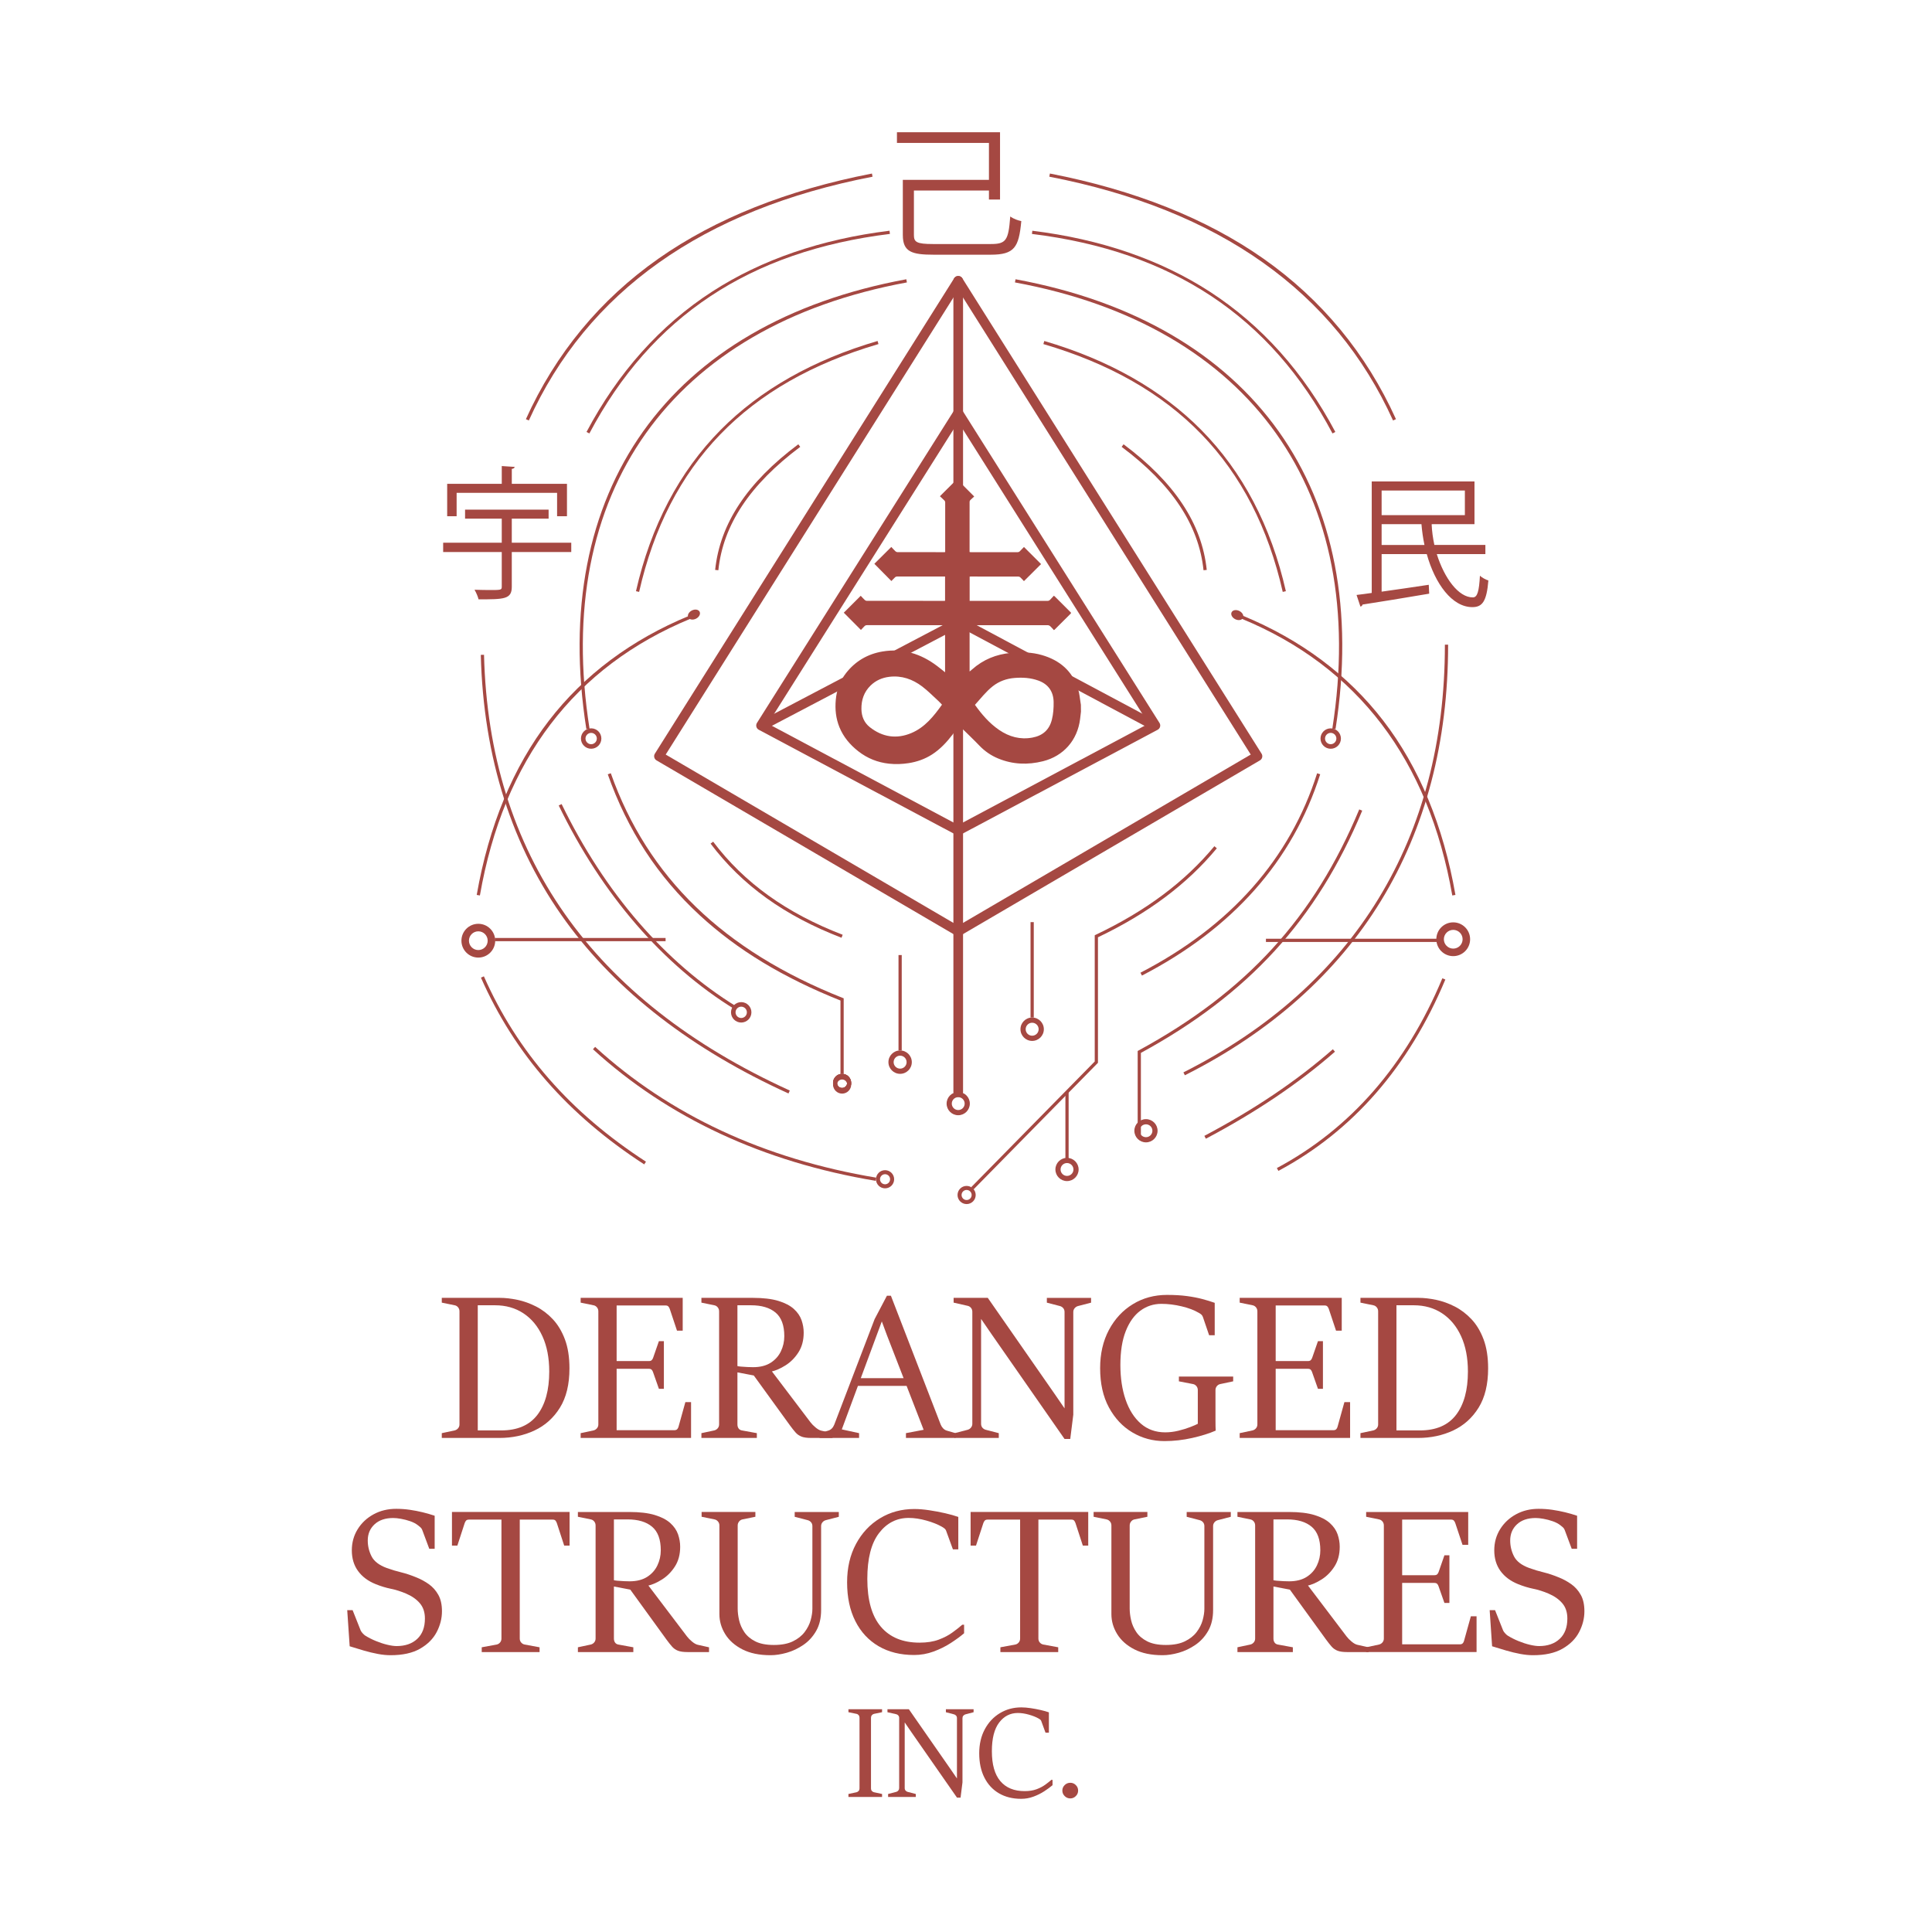 <?xml version="1.0" encoding="utf-8"?>
<!-- Generator: Adobe Illustrator 24.0.2, SVG Export Plug-In . SVG Version: 6.00 Build 0)  -->
<svg version="1.1" id="Capa_1" xmlns="http://www.w3.org/2000/svg" xmlns:xlink="http://www.w3.org/1999/xlink" x="0px" y="0px"
	 viewBox="0 0 1200 1200" style="enable-background:new 0 0 1200 1200;" xml:space="preserve">
<style type="text/css">
	.st0{fill:#A54842;}
</style>
<g>
	<g>
		<g>
			<path class="st0" d="M274.4,893.13v-2.97l8.02-1.71c0.84-0.21,1.55-0.65,2.12-1.33c0.57-0.67,0.85-1.47,0.85-2.4v-70.21
				c0-0.97-0.29-1.8-0.85-2.49s-1.27-1.13-2.12-1.29l-8.02-1.64v-2.97h36.05c3.37,0,7.01,0.41,10.92,1.23
				c3.92,0.82,7.78,2.2,11.59,4.14c3.81,1.94,7.28,4.58,10.42,7.92c3.13,3.35,5.64,7.53,7.51,12.53c1.87,5.01,2.81,11.01,2.81,18
				c0,9.89-1.97,18.02-5.9,24.37c-3.94,6.36-9.2,11.08-15.79,14.18c-6.59,3.09-13.86,4.64-21.82,4.64H274.4z M296.75,810.73v77.73
				h14.52c10.06,0,17.55-3.21,22.48-9.63c4.92-6.42,7.39-15.4,7.39-26.93c0-8.46-1.41-15.78-4.23-21.94
				c-2.82-6.17-6.76-10.91-11.81-14.24s-10.92-4.99-17.62-4.99H296.75z"/>
			<path class="st0" d="M360.65,893.13v-2.97l8.02-1.71c0.84-0.21,1.55-0.65,2.12-1.33c0.57-0.67,0.85-1.47,0.85-2.4v-70.21
				c0-0.97-0.28-1.8-0.85-2.49s-1.27-1.13-2.12-1.29l-8.02-1.64v-2.97h63.39v20.39h-3.54l-4.48-13.45c-0.21-0.63-0.5-1.16-0.88-1.58
				s-0.95-0.63-1.71-0.63H383v34.54h19.95c0.84,0,1.45-0.19,1.83-0.57s0.67-0.86,0.88-1.45l3.6-10.36h3.09v29.61h-3.09l-3.6-10.23
				c-0.21-0.67-0.5-1.21-0.88-1.61c-0.38-0.4-0.99-0.6-1.83-0.6H383v38.14h35.87c0.76,0,1.34-0.2,1.74-0.6
				c0.4-0.4,0.68-0.94,0.85-1.61l4.23-15.22h3.54v22.23H360.65z"/>
			<path class="st0" d="M435.66,893.13v-2.97l8.02-1.71c0.84-0.21,1.55-0.65,2.12-1.33c0.57-0.67,0.85-1.47,0.85-2.4v-70.21
				c0-0.97-0.29-1.8-0.85-2.49s-1.27-1.13-2.12-1.29l-8.02-1.64v-2.97h31.95c6.44,0,11.72,0.63,15.85,1.89
				c4.13,1.26,7.33,2.94,9.63,5.02c2.29,2.08,3.88,4.4,4.77,6.95c0.88,2.55,1.33,5.13,1.33,7.74c0,4.76-1.08,8.83-3.25,12.22
				c-2.17,3.39-4.83,6.08-7.99,8.08c-3.16,2-6.19,3.32-9.09,3.95l-9.53,2.59l-12.25-2.34l0.5-3.85c0.38,0.17,1.22,0.32,2.53,0.44
				c1.3,0.13,2.69,0.22,4.17,0.28c1.47,0.06,2.63,0.09,3.47,0.09c4.38,0,8-0.9,10.86-2.71c2.86-1.81,5-4.19,6.41-7.13
				c1.41-2.95,2.12-6.08,2.12-9.41c0-6.73-1.8-11.62-5.4-14.65c-3.6-3.03-8.68-4.55-15.25-4.55h-8.46v74c0,0.97,0.23,1.79,0.69,2.46
				c0.46,0.67,1.14,1.1,2.02,1.26l9.35,1.71v2.97H435.66z M517.11,893.13h-13.32c-2.53,0-4.5-0.27-5.94-0.82
				c-1.43-0.55-2.66-1.4-3.69-2.56c-1.03-1.16-2.22-2.66-3.57-4.51l-22.92-31.63l11.24-2.53l24.5,32.33
				c0.8,1.05,1.84,2.12,3.13,3.19s2.45,1.74,3.5,1.99l7.07,1.58V893.13z"/>
			<path class="st0" d="M509.03,893.13v-2.97l5.43-1.58c1.68-0.51,2.92-1.75,3.72-3.73l25.07-65.54l7.64-14.52h2.46l30.94,80.06
				c0.34,0.84,0.83,1.61,1.48,2.3s1.4,1.17,2.24,1.42l5.43,1.58v2.97H562.7v-2.97l10.99-2.08l-22.79-58.72l-3.16-8.52h-0.06
				l-24.82,66.99l10.73,2.34v2.97H509.03z M531.7,860.8l1.96-4.8h28.54l1.96,4.8H531.7z"/>
			<path class="st0" d="M592.94,893.13v-2.97l8.02-2.08c0.84-0.21,1.55-0.66,2.12-1.36s0.85-1.48,0.85-2.37v-69.58
				c0-0.97-0.28-1.79-0.85-2.46c-0.57-0.67-1.27-1.09-2.12-1.26l-8.65-1.96v-2.97h21.22l41.74,59.99l5.94,8.65v-59.86
				c0-0.97-0.28-1.78-0.85-2.43c-0.57-0.65-1.27-1.08-2.12-1.29l-8.02-2.08v-2.97h27.47v2.97l-8.02,2.08
				c-0.84,0.21-1.56,0.65-2.15,1.33c-0.59,0.67-0.88,1.47-0.88,2.4v63.77l-1.89,15.09h-3.54l-45.21-64.91l-6.63-9.66v65.16
				c0,0.97,0.29,1.78,0.85,2.43c0.57,0.65,1.27,1.08,2.12,1.29l8.02,2.08v2.97H592.94z"/>
			<path class="st0" d="M743.98,884.35v-20.96c0-0.92-0.28-1.74-0.85-2.43c-0.57-0.69-1.27-1.13-2.12-1.29l-8.78-1.7v-2.97h33.72
				v2.97l-8.02,1.7c-0.84,0.17-1.55,0.6-2.12,1.29s-0.85,1.51-0.85,2.43v9.72c0,3.37,0,6.39,0,9.06c0,2.67,0.04,4.81,0.13,6.41
				c-4.04,1.77-8.92,3.29-14.65,4.58c-5.73,1.28-11.45,1.93-17.17,1.93c-7.24,0-13.89-1.8-19.95-5.4
				c-6.06-3.6-10.91-8.77-14.55-15.5c-3.64-6.73-5.46-14.86-5.46-24.37c0-9.01,1.82-16.93,5.46-23.77
				c3.64-6.84,8.6-12.18,14.87-16.01s13.34-5.75,21.22-5.75c4.67,0,8.81,0.24,12.41,0.73c3.6,0.48,6.81,1.11,9.63,1.86
				c2.82,0.76,5.34,1.54,7.58,2.34v20.14h-3.47l-3.85-11.3c-0.25-0.71-0.61-1.26-1.07-1.64c-0.46-0.38-1.01-0.74-1.64-1.07
				c-2.69-1.6-6.19-2.92-10.48-3.95s-8.5-1.55-12.63-1.55c-4.84,0-9.18,1.41-13.01,4.23c-3.83,2.82-6.86,7.04-9.09,12.66
				c-2.23,5.62-3.35,12.66-3.35,21.12c0,8.04,1.08,15.22,3.25,21.53c2.17,6.31,5.33,11.27,9.47,14.87c4.15,3.6,9.19,5.4,15.12,5.4
				c2.74,0,5.47-0.34,8.21-1.01c2.74-0.67,5.19-1.43,7.36-2.27S743.01,884.86,743.98,884.35z"/>
			<path class="st0" d="M769.99,893.13v-2.97l8.02-1.71c0.84-0.21,1.55-0.65,2.12-1.33c0.57-0.67,0.85-1.47,0.85-2.4v-70.21
				c0-0.97-0.28-1.8-0.85-2.49c-0.57-0.69-1.27-1.13-2.12-1.29l-8.02-1.64v-2.97h63.39v20.39h-3.54l-4.48-13.45
				c-0.21-0.63-0.51-1.16-0.88-1.58c-0.38-0.42-0.95-0.63-1.7-0.63h-30.43v34.54h19.95c0.84,0,1.45-0.19,1.83-0.57
				s0.67-0.86,0.88-1.45l3.6-10.36h3.09v29.61h-3.09l-3.6-10.23c-0.21-0.67-0.5-1.21-0.88-1.61c-0.38-0.4-0.99-0.6-1.83-0.6h-19.95
				v38.14h35.86c0.76,0,1.34-0.2,1.74-0.6c0.4-0.4,0.68-0.94,0.85-1.61l4.23-15.22h3.54v22.23H769.99z"/>
			<path class="st0" d="M845,893.13v-2.97l8.02-1.71c0.84-0.21,1.55-0.65,2.12-1.33c0.57-0.67,0.85-1.47,0.85-2.4v-70.21
				c0-0.97-0.28-1.8-0.85-2.49c-0.57-0.69-1.27-1.13-2.12-1.29l-8.02-1.64v-2.97h36.05c3.37,0,7.01,0.41,10.92,1.23
				c3.92,0.82,7.78,2.2,11.59,4.14c3.81,1.94,7.28,4.58,10.42,7.92s5.64,7.53,7.51,12.53c1.87,5.01,2.81,11.01,2.81,18
				c0,9.89-1.97,18.02-5.9,24.37c-3.94,6.36-9.2,11.08-15.79,14.18c-6.59,3.09-13.86,4.64-21.82,4.64H845z M867.36,810.73v77.73
				h14.52c10.06,0,17.55-3.21,22.48-9.63c4.92-6.42,7.39-15.4,7.39-26.93c0-8.46-1.41-15.78-4.23-21.94
				c-2.82-6.17-6.76-10.91-11.81-14.24s-10.92-4.99-17.62-4.99H867.36z"/>
			<path class="st0" d="M217.19,1022.53l-1.52-22.42h3.35l4.99,12.57c0.21,0.5,0.62,1.09,1.23,1.77c0.61,0.67,1.15,1.16,1.61,1.45
				c2.02,1.26,4.24,2.39,6.66,3.38c2.42,0.99,4.77,1.76,7.04,2.3s4.21,0.82,5.81,0.82c5.35,0,9.61-1.48,12.79-4.45
				c3.18-2.97,4.77-7.19,4.77-12.66c0-3.87-1.05-7.04-3.16-9.5c-2.11-2.46-4.95-4.45-8.52-5.97c-3.16-1.35-6.31-2.35-9.47-3
				s-6.29-1.61-9.41-2.87c-4.72-1.89-8.37-4.61-10.96-8.15c-2.59-3.54-3.88-7.83-3.88-12.88c0-4.8,1.2-9.15,3.6-13.04
				c2.4-3.89,5.68-6.99,9.85-9.28c4.17-2.29,8.86-3.44,14.08-3.44c2.9,0,5.74,0.2,8.49,0.6c2.76,0.4,5.43,0.92,8.02,1.55
				c2.59,0.63,5.06,1.35,7.42,2.15v20.52h-3.35l-4.36-11.68c-0.21-0.63-0.6-1.2-1.17-1.71c-0.57-0.5-1.08-0.92-1.55-1.26
				c-1.31-1.01-2.9-1.84-4.8-2.49c-1.89-0.65-3.79-1.15-5.68-1.48c-1.89-0.34-3.49-0.5-4.8-0.5c-4.92,0-8.8,1.3-11.62,3.91
				c-2.82,2.61-4.23,5.96-4.23,10.04c0,3.49,0.79,6.79,2.37,9.88s4.72,5.5,9.44,7.23c3.07,1.1,6.08,2,9.03,2.71
				c2.95,0.72,6.15,1.79,9.6,3.22c2.61,1.05,5.1,2.42,7.48,4.1c2.38,1.68,4.34,3.87,5.87,6.57c1.54,2.69,2.3,6.13,2.3,10.29
				c0,4.42-1.1,8.72-3.28,12.91c-2.19,4.19-5.63,7.63-10.32,10.32c-4.69,2.69-10.81,4.04-18.34,4.04c-2.44,0-5.07-0.26-7.89-0.79
				s-5.7-1.22-8.65-2.08C223.08,1024.35,220.13,1023.45,217.19,1022.53z"/>
			<path class="st0" d="M299.21,1026.13v-2.97l9.28-1.71c0.84-0.17,1.55-0.6,2.12-1.29s0.85-1.5,0.85-2.43v-73.88h-20.14
				c-0.84,0-1.45,0.21-1.83,0.63s-0.67,0.95-0.88,1.58l-4.54,13.95h-3.35v-20.9h73.06v20.9h-3.35l-4.55-13.95
				c-0.21-0.63-0.5-1.16-0.85-1.58s-0.94-0.63-1.74-0.63h-20.46v73.88c0,0.97,0.29,1.79,0.88,2.46c0.59,0.67,1.3,1.1,2.15,1.26
				l9.28,1.71v2.97H299.21z"/>
			<path class="st0" d="M358.94,1026.13v-2.97l8.02-1.71c0.84-0.21,1.55-0.65,2.12-1.33c0.57-0.67,0.85-1.47,0.85-2.4v-70.21
				c0-0.97-0.29-1.8-0.85-2.49s-1.27-1.13-2.12-1.29l-8.02-1.64v-2.97h31.95c6.44,0,11.72,0.63,15.85,1.89
				c4.13,1.26,7.33,2.94,9.63,5.02c2.29,2.08,3.88,4.4,4.77,6.95c0.88,2.55,1.33,5.13,1.33,7.74c0,4.76-1.08,8.83-3.25,12.22
				c-2.17,3.39-4.83,6.08-7.99,8.08c-3.16,2-6.19,3.32-9.09,3.95l-9.53,2.59l-12.25-2.34l0.5-3.85c0.38,0.17,1.22,0.32,2.53,0.44
				c1.3,0.13,2.69,0.22,4.17,0.28c1.47,0.06,2.63,0.09,3.47,0.09c4.38,0,8-0.9,10.86-2.71c2.86-1.81,5-4.19,6.41-7.13
				c1.41-2.95,2.12-6.08,2.12-9.41c0-6.73-1.8-11.62-5.4-14.65c-3.6-3.03-8.68-4.55-15.25-4.55h-8.46v74c0,0.97,0.23,1.79,0.69,2.46
				c0.46,0.67,1.14,1.1,2.02,1.26l9.35,1.71v2.97H358.94z M440.39,1026.13h-13.32c-2.53,0-4.5-0.27-5.94-0.82
				c-1.43-0.55-2.66-1.4-3.69-2.56c-1.03-1.16-2.22-2.66-3.57-4.51l-22.92-31.63l11.24-2.53l24.5,32.33
				c0.8,1.05,1.84,2.12,3.13,3.19s2.45,1.74,3.5,1.99l7.07,1.58V1026.13z"/>
			<path class="st0" d="M478.59,1028.08c-6.95,0-12.78-1.21-17.49-3.63c-4.71-2.42-8.27-5.58-10.67-9.47s-3.6-8.03-3.6-12.41v-55.06
				c0-0.97-0.29-1.8-0.88-2.49s-1.3-1.13-2.15-1.29l-8.02-1.64v-2.97h33.4v2.97l-8.02,1.64c-0.84,0.17-1.55,0.61-2.12,1.33
				c-0.57,0.72-0.85,1.54-0.85,2.46v51.59c0,2.23,0.29,4.64,0.88,7.23c0.59,2.59,1.67,5.05,3.25,7.39c1.58,2.34,3.84,4.25,6.79,5.75
				c2.95,1.49,6.8,2.24,11.55,2.24c4.8,0,8.75-0.76,11.84-2.27c3.09-1.51,5.53-3.44,7.29-5.78c1.77-2.34,3.01-4.79,3.73-7.36
				c0.71-2.57,1.07-4.93,1.07-7.07v-51.33c0-0.97-0.28-1.78-0.85-2.43c-0.57-0.65-1.27-1.08-2.12-1.29l-8.02-2.08v-2.97h27.4v2.97
				l-8.02,2.08c-0.84,0.21-1.55,0.65-2.12,1.33c-0.57,0.67-0.85,1.47-0.85,2.4v52.09c0,5.09-1.03,9.43-3.09,13.01
				c-2.06,3.58-4.71,6.47-7.96,8.68c-3.24,2.21-6.67,3.83-10.29,4.86C485.08,1027.57,481.71,1028.08,478.59,1028.08z"/>
			<path class="st0" d="M597.68,1009.14h1.14v5.3c-2.27,1.94-5.03,3.96-8.27,6.06c-3.24,2.11-6.81,3.87-10.7,5.3
				c-3.89,1.43-7.92,2.15-12.09,2.15c-8.46,0-15.81-1.82-22.04-5.46c-6.23-3.64-11.05-8.84-14.46-15.6
				c-3.41-6.76-5.11-14.79-5.11-24.09c0-9.01,1.83-16.93,5.49-23.77c3.66-6.84,8.65-12.18,14.96-16.01s13.41-5.75,21.28-5.75
				c2.78,0,5.86,0.25,9.25,0.76c3.39,0.5,6.69,1.13,9.91,1.86c3.22,0.74,5.95,1.51,8.18,2.3v20.14h-3.35l-4.29-11.75
				c-0.17-0.42-0.45-0.8-0.85-1.14c-0.4-0.34-0.96-0.72-1.67-1.14c-2.57-1.47-5.79-2.76-9.66-3.85c-3.87-1.09-7.54-1.64-10.99-1.64
				c-7.49,0-13.65,3.16-18.47,9.47c-4.82,6.31-7.23,15.79-7.23,28.41c0,13.18,2.8,23.07,8.4,29.68c5.6,6.61,13.62,9.91,24.06,9.91
				c4.59,0,8.54-0.62,11.87-1.86c3.32-1.24,6.17-2.72,8.52-4.45C593.91,1012.28,595.95,1010.66,597.68,1009.14z"/>
			<path class="st0" d="M621.36,1026.13v-2.97l9.28-1.71c0.84-0.17,1.55-0.6,2.12-1.29s0.85-1.5,0.85-2.43v-73.88h-20.14
				c-0.84,0-1.45,0.21-1.83,0.63s-0.67,0.95-0.88,1.58l-4.55,13.95h-3.35v-20.9h73.06v20.9h-3.35l-4.55-13.95
				c-0.21-0.63-0.5-1.16-0.85-1.58c-0.36-0.42-0.94-0.63-1.74-0.63h-20.46v73.88c0,0.97,0.29,1.79,0.88,2.46
				c0.59,0.67,1.3,1.1,2.15,1.26l9.28,1.71v2.97H621.36z"/>
			<path class="st0" d="M722.07,1028.08c-6.95,0-12.78-1.21-17.49-3.63c-4.72-2.42-8.27-5.58-10.67-9.47s-3.6-8.03-3.6-12.41v-55.06
				c0-0.97-0.29-1.8-0.88-2.49c-0.59-0.69-1.31-1.13-2.15-1.29l-8.02-1.64v-2.97h33.4v2.97l-8.02,1.64
				c-0.84,0.17-1.55,0.61-2.12,1.33s-0.85,1.54-0.85,2.46v51.59c0,2.23,0.29,4.64,0.88,7.23c0.59,2.59,1.67,5.05,3.25,7.39
				c1.58,2.34,3.84,4.25,6.79,5.75c2.95,1.49,6.8,2.24,11.55,2.24c4.8,0,8.75-0.76,11.84-2.27c3.09-1.51,5.52-3.44,7.29-5.78
				c1.77-2.34,3.01-4.79,3.72-7.36s1.07-4.93,1.07-7.07v-51.33c0-0.97-0.28-1.78-0.85-2.43c-0.57-0.65-1.27-1.08-2.12-1.29
				l-8.02-2.08v-2.97h27.4v2.97l-8.02,2.08c-0.84,0.21-1.55,0.65-2.12,1.33c-0.57,0.67-0.85,1.47-0.85,2.4v52.09
				c0,5.09-1.03,9.43-3.09,13.01c-2.06,3.58-4.71,6.47-7.96,8.68c-3.24,2.21-6.67,3.83-10.29,4.86
				C728.55,1027.57,725.18,1028.08,722.07,1028.08z"/>
			<path class="st0" d="M768.6,1026.13v-2.97l8.02-1.71c0.84-0.21,1.55-0.65,2.12-1.33c0.57-0.67,0.85-1.47,0.85-2.4v-70.21
				c0-0.97-0.28-1.8-0.85-2.49c-0.57-0.69-1.27-1.13-2.12-1.29l-8.02-1.64v-2.97h31.95c6.44,0,11.72,0.63,15.85,1.89
				c4.13,1.26,7.33,2.94,9.63,5.02c2.29,2.08,3.88,4.4,4.77,6.95c0.88,2.55,1.33,5.13,1.33,7.74c0,4.76-1.08,8.83-3.25,12.22
				c-2.17,3.39-4.83,6.08-7.99,8.08c-3.16,2-6.19,3.32-9.09,3.95l-9.54,2.59l-12.25-2.34l0.5-3.85c0.38,0.17,1.22,0.32,2.53,0.44
				c1.3,0.13,2.69,0.22,4.17,0.28c1.47,0.06,2.63,0.09,3.47,0.09c4.38,0,8-0.9,10.86-2.71c2.86-1.81,5-4.19,6.41-7.13
				c1.41-2.95,2.12-6.08,2.12-9.41c0-6.73-1.8-11.62-5.4-14.65c-3.6-3.03-8.68-4.55-15.25-4.55h-8.46v74c0,0.97,0.23,1.79,0.69,2.46
				c0.46,0.67,1.14,1.1,2.02,1.26l9.34,1.71v2.97H768.6z M850.06,1026.13h-13.32c-2.53,0-4.5-0.27-5.93-0.82
				c-1.43-0.55-2.66-1.4-3.69-2.56c-1.03-1.16-2.22-2.66-3.57-4.51l-22.92-31.63l11.24-2.53l24.5,32.33
				c0.8,1.05,1.84,2.12,3.13,3.19c1.28,1.07,2.45,1.74,3.5,1.99l7.07,1.58V1026.13z"/>
			<path class="st0" d="M848.54,1026.13v-2.97l8.02-1.71c0.84-0.21,1.55-0.65,2.12-1.33c0.57-0.67,0.85-1.47,0.85-2.4v-70.21
				c0-0.97-0.28-1.8-0.85-2.49c-0.57-0.69-1.27-1.13-2.12-1.29l-8.02-1.64v-2.97h63.39v20.39h-3.54l-4.48-13.45
				c-0.21-0.63-0.51-1.16-0.88-1.58c-0.38-0.42-0.95-0.63-1.7-0.63h-30.43v34.54h19.95c0.84,0,1.45-0.19,1.83-0.57
				s0.67-0.86,0.88-1.45l3.6-10.36h3.09v29.61h-3.09l-3.6-10.23c-0.21-0.67-0.5-1.21-0.88-1.61c-0.38-0.4-0.99-0.6-1.83-0.6h-19.95
				v38.14h35.86c0.76,0,1.34-0.2,1.74-0.6c0.4-0.4,0.68-0.94,0.85-1.61l4.23-15.22h3.54v22.23H848.54z"/>
			<path class="st0" d="M926.77,1022.53l-1.51-22.42h3.35l4.99,12.57c0.21,0.5,0.62,1.09,1.23,1.77c0.61,0.67,1.15,1.16,1.61,1.45
				c2.02,1.26,4.24,2.39,6.66,3.38s4.77,1.76,7.04,2.3c2.27,0.55,4.21,0.82,5.81,0.82c5.35,0,9.61-1.48,12.79-4.45
				s4.77-7.19,4.77-12.66c0-3.87-1.05-7.04-3.16-9.5c-2.11-2.46-4.95-4.45-8.52-5.97c-3.16-1.35-6.31-2.35-9.47-3
				s-6.29-1.61-9.41-2.87c-4.71-1.89-8.37-4.61-10.96-8.15s-3.88-7.83-3.88-12.88c0-4.8,1.2-9.15,3.6-13.04s5.68-6.99,9.85-9.28
				c4.17-2.29,8.86-3.44,14.08-3.44c2.9,0,5.74,0.2,8.49,0.6s5.43,0.92,8.02,1.55c2.59,0.63,5.06,1.35,7.42,2.15v20.52h-3.35
				l-4.36-11.68c-0.21-0.63-0.6-1.2-1.17-1.71c-0.57-0.5-1.08-0.92-1.55-1.26c-1.31-1.01-2.91-1.84-4.8-2.49
				c-1.89-0.65-3.79-1.15-5.68-1.48c-1.89-0.34-3.5-0.5-4.8-0.5c-4.93,0-8.8,1.3-11.62,3.91c-2.82,2.61-4.23,5.96-4.23,10.04
				c0,3.49,0.79,6.79,2.37,9.88c1.58,3.09,4.72,5.5,9.44,7.23c3.07,1.1,6.08,2,9.03,2.71c2.95,0.72,6.15,1.79,9.6,3.22
				c2.61,1.05,5.1,2.42,7.48,4.1s4.34,3.87,5.87,6.57c1.54,2.69,2.3,6.13,2.3,10.29c0,4.42-1.1,8.72-3.28,12.91
				s-5.63,7.63-10.32,10.32c-4.69,2.69-10.81,4.04-18.34,4.04c-2.44,0-5.07-0.26-7.89-0.79c-2.82-0.53-5.71-1.22-8.65-2.08
				C932.67,1024.35,929.72,1023.45,926.77,1022.53z"/>
			<path class="st0" d="M526.98,1116.13v-1.86l5.02-1.07c0.53-0.13,0.97-0.41,1.33-0.83c0.36-0.42,0.53-0.92,0.53-1.5v-43.99
				c0-0.61-0.18-1.13-0.53-1.56c-0.36-0.43-0.8-0.71-1.33-0.81l-5.02-1.03v-1.86h20.89v1.86l-4.98,1.03
				c-0.53,0.11-0.98,0.38-1.35,0.83s-0.55,0.96-0.55,1.54v43.99c0,0.61,0.18,1.11,0.53,1.52c0.36,0.41,0.81,0.68,1.37,0.81
				l4.98,1.07v1.86H526.98z"/>
			<path class="st0" d="M551.62,1116.13v-1.86l5.02-1.3c0.53-0.13,0.97-0.42,1.32-0.85c0.36-0.44,0.53-0.93,0.53-1.48v-43.59
				c0-0.61-0.18-1.12-0.53-1.54c-0.36-0.42-0.8-0.69-1.32-0.79l-5.42-1.23v-1.86h13.29l26.15,37.58l3.72,5.42v-37.5
				c0-0.61-0.18-1.11-0.53-1.52c-0.36-0.41-0.8-0.68-1.32-0.81l-5.02-1.31v-1.86h17.21v1.86l-5.02,1.31
				c-0.53,0.13-0.97,0.41-1.34,0.83c-0.37,0.42-0.55,0.92-0.55,1.5v39.95l-1.19,9.45h-2.22l-28.32-40.66l-4.15-6.05v40.82
				c0,0.61,0.18,1.11,0.54,1.52c0.36,0.41,0.8,0.68,1.32,0.81l5.02,1.3v1.86H551.62z"/>
			<path class="st0" d="M653.04,1105.49h0.71v3.32c-1.42,1.21-3.15,2.48-5.18,3.8c-2.03,1.32-4.27,2.43-6.71,3.32
				c-2.44,0.9-4.96,1.35-7.57,1.35c-5.3,0-9.9-1.14-13.81-3.42s-6.92-5.54-9.06-9.77c-2.14-4.23-3.21-9.26-3.21-15.09
				c0-5.64,1.15-10.61,3.44-14.89c2.29-4.29,5.42-7.63,9.38-10.03s8.4-3.6,13.33-3.6c1.74,0,3.67,0.16,5.79,0.47
				s4.19,0.71,6.21,1.17c2.02,0.46,3.72,0.94,5.12,1.44v12.62h-2.1l-2.69-7.36c-0.11-0.26-0.28-0.5-0.54-0.71
				c-0.25-0.21-0.6-0.45-1.05-0.71c-1.61-0.92-3.63-1.73-6.05-2.41c-2.43-0.69-4.72-1.03-6.88-1.03c-4.69,0-8.55,1.98-11.57,5.93
				c-3.02,3.96-4.53,9.89-4.53,17.8c0,8.25,1.75,14.45,5.26,18.59c3.51,4.14,8.53,6.21,15.07,6.21c2.88,0,5.35-0.39,7.44-1.17
				c2.08-0.78,3.86-1.71,5.34-2.79C650.68,1107.45,651.96,1106.44,653.04,1105.49z"/>
			<path class="st0" d="M659.84,1112.17c0-1.35,0.49-2.49,1.46-3.44c0.97-0.95,2.14-1.42,3.48-1.42c1.32,0,2.46,0.47,3.42,1.42
				c0.96,0.95,1.44,2.1,1.44,3.44c0,1.32-0.48,2.46-1.44,3.42c-0.96,0.96-2.1,1.44-3.42,1.44c-1.34,0-2.51-0.48-3.48-1.44
				C660.33,1114.63,659.84,1113.49,659.84,1112.17z"/>
		</g>
	</g>
	<g>
		<g>
			<g>
				<path class="st0" d="M307.58,584.28c0,5.79-4.7,10.49-10.49,10.49c-5.79,0-10.49-4.7-10.49-10.49s4.7-10.49,10.49-10.49
					C302.88,573.79,307.58,578.49,307.58,584.28z M297.09,578.46c-3.22,0-5.82,2.61-5.82,5.82c0,3.22,2.61,5.82,5.82,5.82
					c3.22,0,5.82-2.61,5.82-5.82C302.91,581.07,300.3,578.46,297.09,578.46z"/>
			</g>
			<g>
				<rect x="558.08" y="593.2" class="st0" width="2" height="59.26"/>
			</g>
			<g>
				<path class="st0" d="M566.34,659.72c0,4.01-3.25,7.26-7.26,7.26c-4.01,0-7.26-3.25-7.26-7.26c0-4.01,3.25-7.26,7.26-7.26
					C563.09,652.46,566.34,655.71,566.34,659.72z M559.08,655.69c-2.23,0-4.03,1.8-4.03,4.03s1.8,4.03,4.03,4.03s4.03-1.8,4.03-4.03
					S561.3,655.69,559.08,655.69z"/>
			</g>
			<g>
				<path class="st0" d="M528.69,672.62c0,3.12-2.53,5.64-5.64,5.64s-5.64-2.53-5.64-5.64c0-3.12,2.53-5.64,5.64-5.64
					S528.69,669.5,528.69,672.62z M523.04,669.49c-1.73,0-3.13,1.4-3.13,3.13s1.4,3.13,3.13,3.13s3.13-1.4,3.13-3.13
					S524.77,669.49,523.04,669.49z"/>
			</g>
			<g>
				<path class="st0" d="M555.37,732.46c0,3.12-2.53,5.64-5.64,5.64s-5.64-2.53-5.64-5.64c0-3.12,2.53-5.64,5.64-5.64
					S555.37,729.34,555.37,732.46z M549.72,729.32c-1.73,0-3.13,1.4-3.13,3.13c0,1.73,1.4,3.13,3.13,3.13s3.13-1.4,3.13-3.13
					C552.86,730.73,551.45,729.32,549.72,729.32z"/>
			</g>
			<g>
				<path class="st0" d="M466.72,628.78c0,3.5-2.84,6.34-6.34,6.34s-6.34-2.84-6.34-6.34s2.84-6.34,6.34-6.34
					S466.72,625.28,466.72,628.78z M460.38,625.26c-1.94,0-3.52,1.58-3.52,3.52s1.58,3.52,3.52,3.52s3.52-1.58,3.52-3.52
					S462.32,625.26,460.38,625.26z"/>
			</g>
			<g>
				<g>
					<rect x="640.09" y="572.75" class="st0" width="2" height="59.26"/>
				</g>
				<g>
					<path class="st0" d="M648.35,639.27c0,4.01-3.25,7.26-7.26,7.26c-4.01,0-7.26-3.25-7.26-7.26c0-4.01,3.25-7.26,7.26-7.26
						C645.1,632.01,648.35,635.26,648.35,639.27z M641.09,635.24c-2.23,0-4.03,1.8-4.03,4.03s1.8,4.03,4.03,4.03s4.03-1.8,4.03-4.03
						S643.31,635.24,641.09,635.24z"/>
				</g>
			</g>
			<g>
				<path class="st0" d="M522.68,582.46c-35.32-13.58-61.92-32.71-81.33-58.48l1.6-1.2c19.18,25.46,45.49,44.38,80.45,57.82
					L522.68,582.46z"/>
			</g>
			<g>
				<path class="st0" d="M524.04,666.98h-2v-45.54c-35.54-14.17-64.11-31.46-87.33-52.87c-26.18-24.14-44.9-52.8-57.21-87.63
					l1.88-0.67c22.81,64.51,69.92,110.16,144.02,139.55l0.63,0.25V666.98z"/>
			</g>
			<g>
				<rect x="307.34" y="582.59" class="st0" width="106.07" height="2"/>
			</g>
			<g>
				<path class="st0" d="M456.44,626.93c-44.64-27.43-82.48-71.22-109.41-126.63l1.8-0.88c26.77,55.07,64.34,98.57,108.66,125.8
					L456.44,626.93z"/>
			</g>
			<g>
				<path class="st0" d="M400.13,723.22c-47.31-30.7-80.48-68.64-101.41-115.99l1.83-0.81c20.77,46.98,53.7,84.64,100.67,115.12
					L400.13,723.22z"/>
			</g>
			<g>
				<path class="st0" d="M543.92,733.44c-69.9-11.64-128.99-39.14-175.62-81.73l1.35-1.48c46.34,42.33,105.09,69.66,174.6,81.23
					L543.92,733.44z"/>
			</g>
			<g>
				<path class="st0" d="M489.74,679.17c-59.95-27.27-106.42-63.17-138.13-106.71c-33.56-46.08-51.38-101.84-52.98-165.71l2-0.05
					c3.08,123.67,66.99,214.73,189.93,270.65L489.74,679.17z"/>
			</g>
			<g>
				<g>
					<path class="st0" d="M298.07,556.19l-1.97-0.34c7.51-42.94,22.6-79.36,44.86-108.27c21.82-28.34,51.15-50.25,87.17-65.13
						l0.76,1.85C356.83,414.07,312.81,471.91,298.07,556.19z"/>
				</g>
				<g>
					
						<ellipse transform="matrix(0.894 -0.447 0.447 0.894 -125.212 233.183)" class="st0" cx="431.28" cy="381.8" rx="3.95" ry="2.86"/>
				</g>
			</g>
			<g>
				<g>
					<path class="st0" d="M902.04,556.19c-14.74-84.28-58.76-142.12-130.83-171.89l0.76-1.85c36.02,14.88,65.35,36.79,87.17,65.13
						c22.26,28.9,37.36,65.33,44.86,108.27L902.04,556.19z"/>
				</g>
				<g>
					
						<ellipse transform="matrix(0.447 -0.894 0.894 0.447 83.511 898.714)" class="st0" cx="768.83" cy="381.8" rx="2.86" ry="3.95"/>
				</g>
			</g>
			<g>
				<path class="st0" d="M528.69,672.62c0,3.12-2.53,5.64-5.64,5.64s-5.64-2.53-5.64-5.64c0-3.12,2.53-5.64,5.64-5.64
					S528.69,669.5,528.69,672.62z M523.04,669.49c-1.73,0-3.13,1.4-3.13,3.13s1.4,3.13,3.13,3.13s3.13-1.4,3.13-3.13
					S524.77,669.49,523.04,669.49z"/>
			</g>
			<g>
				<path class="st0" d="M606.02,742.23c0,3.12-2.53,5.64-5.64,5.64s-5.64-2.53-5.64-5.64c0-3.12,2.53-5.64,5.64-5.64
					S606.02,739.12,606.02,742.23z M600.38,739.1c-1.73,0-3.13,1.4-3.13,3.13c0,1.73,1.4,3.13,3.13,3.13s3.13-1.4,3.13-3.13
					C603.51,740.5,602.11,739.1,600.38,739.1z"/>
			</g>
			<g>
				<path class="st0" d="M604.64,738.8l-1.43-1.4l76.75-78.09V580.9l0.57-0.27c31.19-14.81,55.31-32.81,73.73-55.03l1.54,1.28
					c-18.5,22.31-42.66,40.4-73.84,55.29v77.96L604.64,738.8z"/>
			</g>
			<g>
				<rect x="661.74" y="678.26" class="st0" width="2" height="41.75"/>
			</g>
			<g>
				<path class="st0" d="M669.95,726.38c0,3.98-3.23,7.21-7.21,7.21c-3.98,0-7.21-3.23-7.21-7.21c0-3.98,3.23-7.21,7.21-7.21
					C666.72,719.17,669.95,722.4,669.95,726.38z M662.74,722.38c-2.21,0-4,1.79-4,4s1.79,4,4,4s4-1.79,4-4
					S664.95,722.38,662.74,722.38z"/>
			</g>
			<g>
				<path class="st0" d="M718.99,702.33c0,3.98-3.23,7.21-7.21,7.21c-3.98,0-7.21-3.23-7.21-7.21c0-3.98,3.23-7.21,7.21-7.21
					C715.76,695.12,718.99,698.35,718.99,702.33z M711.78,698.33c-2.21,0-4,1.79-4,4s1.79,4,4,4s4-1.79,4-4
					S713.99,698.33,711.78,698.33z"/>
			</g>
			<g>
				<path class="st0" d="M892.13,583.38c0-5.79,4.7-10.49,10.49-10.49s10.49,4.7,10.49,10.49s-4.7,10.49-10.49,10.49
					S892.13,589.17,892.13,583.38z M902.63,589.2c3.22,0,5.82-2.61,5.82-5.82s-2.61-5.82-5.82-5.82s-5.82,2.61-5.82,5.82
					S899.41,589.2,902.63,589.2z"/>
			</g>
			<g>
				<rect x="786.3" y="583.07" class="st0" width="106.07" height="2"/>
			</g>
			<g>
				<path class="st0" d="M794.03,727.26l-0.94-1.76c45.71-24.42,80.29-64.07,102.79-117.87l1.85,0.77
					C875.04,662.63,840.16,702.62,794.03,727.26z"/>
			</g>
			<g>
				<path class="st0" d="M748.99,707.27l-0.94-1.77c31.16-16.48,57.27-34.08,79.81-53.79l1.32,1.51
					C806.52,673.03,780.29,690.71,748.99,707.27z"/>
			</g>
			<g>
				<path class="st0" d="M709.28,605.94l-0.92-1.78c55.86-28.9,92.77-70.57,109.73-123.86l1.91,0.61
					C802.87,534.72,765.62,576.79,709.28,605.94z"/>
			</g>
			<g>
				<path class="st0" d="M708.63,705.2h-2v-52.42l0.52-0.28c66.78-36.27,109.07-82.45,137.1-149.76l1.85,0.77
					c-28.15,67.58-70.56,114.01-137.47,150.46V705.2z"/>
			</g>
			<g>
				<path class="st0" d="M735.94,667.87l-0.9-1.79c106.3-53.51,162.46-145.38,162.41-265.67h2
					C899.5,521.51,842.95,613.99,735.94,667.87z"/>
			</g>
			<g>
				<path class="st0" d="M528.69,672.62c0,3.12-2.53,5.64-5.64,5.64s-5.64-2.53-5.64-5.64c0-3.12,2.53-5.64,5.64-5.64
					S528.69,669.5,528.69,672.62z M523.04,669.49c-1.73,0-3.13,1.4-3.13,3.13s1.4,3.13,3.13,3.13s3.13-1.4,3.13-3.13
					S524.77,669.49,523.04,669.49z"/>
			</g>
			<g>
				<path class="st0" d="M528.69,673.62c0,3.12-2.53,5.64-5.64,5.64s-5.64-2.53-5.64-5.64c0-3.12,2.53-5.64,5.64-5.64
					S528.69,670.5,528.69,673.62z M523.04,670.49c-1.73,0-3.13,1.4-3.13,3.13s1.4,3.13,3.13,3.13s3.13-1.4,3.13-3.13
					S524.77,670.49,523.04,670.49z"/>
			</g>
			<g>
				<g>
					<path class="st0" d="M832.87,458.73c0,3.5-2.84,6.34-6.34,6.34s-6.34-2.84-6.34-6.34s2.84-6.34,6.34-6.34
						S832.87,455.22,832.87,458.73z M826.52,455.2c-1.94,0-3.52,1.58-3.52,3.52c0,1.94,1.58,3.52,3.52,3.52s3.52-1.58,3.52-3.52
						C830.05,456.78,828.47,455.2,826.52,455.2z"/>
				</g>
				<g>
					<path class="st0" d="M796.73,367.64c-18.06-79.55-66.69-129.9-148.67-153.93l0.56-1.92c39.99,11.72,72.76,30.28,97.4,55.16
						c25.73,25.98,43.45,59.71,52.66,100.25L796.73,367.64z"/>
				</g>
				<g>
					<path class="st0" d="M747.53,354.19c-2.95-28.17-19.58-53.23-50.86-76.64l1.2-1.6c31.75,23.76,48.65,49.28,51.66,78.03
						L747.53,354.19z"/>
				</g>
				<g>
					<path class="st0" d="M829.51,452.91l-1.98-0.31c23.06-146.56-50.63-250.18-197.12-277.18l0.36-1.97
						C778.47,200.67,852.76,305.14,829.51,452.91z"/>
				</g>
				<g>
					<path class="st0" d="M827.64,269.22c-38.5-72.66-99.56-113.19-186.68-123.92l0.24-1.98c42.42,5.22,79.51,17.95,110.22,37.84
						c32.13,20.8,58.36,50.11,77.98,87.13L827.64,269.22z"/>
				</g>
				<g>
					<path class="st0" d="M865.24,261.17c-36.21-80.03-108.04-130.98-213.5-151.43l0.38-1.96c52.53,10.19,97.13,27.97,132.58,52.84
						c36.21,25.41,63.92,58.96,82.36,99.72L865.24,261.17z"/>
				</g>
			</g>
			<g>
				<g>
					<path class="st0" d="M367.18,452.38c3.5,0,6.34,2.84,6.34,6.34s-2.84,6.34-6.34,6.34s-6.34-2.84-6.34-6.34
						S363.68,452.38,367.18,452.38z M363.66,458.73c0,1.94,1.58,3.52,3.52,3.52s3.52-1.58,3.52-3.52c0-1.94-1.58-3.52-3.52-3.52
						S363.66,456.78,363.66,458.73z"/>
				</g>
				<g>
					<path class="st0" d="M396.97,367.64l-1.95-0.44c9.21-40.54,26.92-74.26,52.66-100.25c24.64-24.88,57.41-43.44,97.4-55.16
						l0.56,1.92C463.67,237.74,415.04,288.09,396.97,367.64z"/>
				</g>
				<g>
					<path class="st0" d="M446.18,354.19l-1.99-0.21c3.01-28.75,19.9-54.27,51.65-78.03l1.2,1.6
						C465.76,300.96,449.12,326.03,446.18,354.19z"/>
				</g>
				<g>
					<path class="st0" d="M364.2,452.91c-23.25-147.77,51.04-252.24,198.73-279.46l0.36,1.97
						c-146.49,27-220.18,130.62-197.12,277.18L364.2,452.91z"/>
				</g>
				<g>
					<path class="st0" d="M366.07,269.22l-1.77-0.94c19.62-37.02,45.85-66.33,77.98-87.13c30.71-19.88,67.8-32.62,110.22-37.84
						l0.24,1.98C465.63,156.03,404.57,196.56,366.07,269.22z"/>
				</g>
				<g>
					<path class="st0" d="M328.46,261.17l-1.82-0.82c18.44-40.76,46.15-74.32,82.36-99.72c35.45-24.88,80.06-42.66,132.58-52.84
						l0.38,1.96C436.51,130.19,364.68,181.14,328.46,261.17z"/>
				</g>
			</g>
		</g>
	</g>
	<g>
		<g>
			<g>
				<path class="st0" d="M602.38,685.48c0,3.98-3.23,7.21-7.21,7.21s-7.21-3.23-7.21-7.21c0-3.98,3.23-7.21,7.21-7.21
					S602.38,681.49,602.38,685.48z M595.17,681.47c-2.21,0-4,1.79-4,4c0,2.21,1.79,4,4,4s4-1.79,4-4
					C599.17,683.27,597.38,681.47,595.17,681.47z"/>
			</g>
			<g>
				<g>
					<path class="st0" d="M595.17,581.46c-0.52,0-1.05-0.14-1.51-0.41L407.78,472.29c-0.7-0.41-1.21-1.09-1.4-1.88
						c-0.19-0.79-0.06-1.62,0.38-2.31l185.88-295.26c0.55-0.87,1.51-1.4,2.54-1.4s1.99,0.53,2.54,1.4L783.58,468.1
						c0.43,0.69,0.57,1.52,0.38,2.31c-0.19,0.79-0.7,1.47-1.4,1.88L596.68,581.05C596.22,581.32,595.69,581.46,595.17,581.46z
						 M413.48,468.67l181.69,106.31l181.69-106.31L595.17,180.06L413.48,468.67z"/>
				</g>
				<g>
					<g>
						<path class="st0" d="M595.17,518.84c-0.48,0-0.97-0.12-1.41-0.35l-122.47-65.22c-0.74-0.39-1.28-1.07-1.49-1.88
							s-0.08-1.67,0.36-2.37l122.47-194.16c0.55-0.87,1.51-1.4,2.54-1.4s1.99,0.53,2.54,1.4l122.47,194.16
							c0.45,0.71,0.58,1.56,0.36,2.37s-0.75,1.49-1.49,1.88l-122.47,65.22C596.14,518.72,595.65,518.84,595.17,518.84z
							 M476.96,449.48l118.21,62.96l118.21-62.96L595.17,262.07L476.96,449.48z"/>
					</g>
					<g>
						<path class="st0" d="M477.07,451.69c-1.08,0-2.12-0.58-2.66-1.61c-0.77-1.47-0.21-3.28,1.26-4.05l119.08-62.56
							c0.88-0.46,1.93-0.46,2.81,0.01l117.13,62.56c1.46,0.78,2.01,2.6,1.23,4.06c-0.78,1.46-2.6,2.01-4.06,1.23l-115.73-61.81
							l-117.67,61.82C478.01,451.58,477.53,451.69,477.07,451.69z"/>
					</g>
				</g>
				<g>
					<path class="st0" d="M595.17,681.26c-1.66,0-3-1.34-3-3V174.43c0-1.66,1.34-3,3-3s3,1.34,3,3v503.83
						C598.17,679.92,596.83,681.26,595.17,681.26z"/>
				</g>
				<g>
					<path class="st0" d="M671.4,442.05c-0.18,1.51-0.34,3.03-0.53,4.54c-1.62,13.11-10.25,23.02-23.06,26.23
						c-9.43,2.36-18.78,2.03-27.85-1.72c-4.44-1.84-8.31-4.5-11.66-8c-3.77-3.93-7.73-7.67-11.62-11.49
						c-0.3-0.29-0.63-0.56-0.97-0.86c-1.38,1.88-2.69,3.73-4.07,5.53c-3.63,4.72-7.64,9.06-12.7,12.32
						c-4.46,2.87-9.36,4.59-14.59,5.4c-4.03,0.62-8.09,0.78-12.15,0.34c-7.1-0.76-13.49-3.32-19.12-7.73
						c-5.13-4.02-9.23-8.86-11.71-14.96c-2.22-5.47-2.78-11.16-2.25-16.99c0.56-6.17,2.58-11.79,6.42-16.66
						c5.79-7.35,13.35-11.79,22.59-13.34c12.63-2.12,23.79,1.36,33.85,8.94c1.68,1.26,3.29,2.6,5.02,3.97c0-9.77,0-19.46,0-29.26
						c-0.37,0-0.69,0-1.01,0c-15.8,0-31.6,0-47.4-0.01c-0.68,0-1.21,0.16-1.67,0.67c-0.72,0.8-1.49,1.57-2.18,2.29
						c-3.61-3.63-7.14-7.17-10.65-10.7c3.37-3.36,6.88-6.86,10.53-10.5c0.79,0.83,1.6,1.75,2.49,2.59c0.31,0.29,0.82,0.54,1.24,0.54
						c16.04,0.03,32.08,0.02,48.13,0.02c0.15,0,0.29-0.02,0.52-0.04c0-5,0-9.97,0-15.08c-0.35,0-0.7,0-1.05,0
						c-9.51,0-19.02,0.01-28.53-0.01c-0.68,0-1.2,0.16-1.66,0.67c-0.69,0.75-1.43,1.45-2.11,2.14c-3.55-3.6-7.07-7.15-10.57-10.7
						c3.36-3.34,6.87-6.83,10.52-10.46c0.8,0.85,1.66,1.81,2.59,2.7c0.29,0.28,0.77,0.52,1.16,0.52c9.69,0.03,19.38,0.02,29.07,0.02
						c0.18,0,0.35-0.03,0.65-0.06c0-0.34,0-0.66,0-0.98c0-9.9-0.01-19.8,0.01-29.71c0-0.62-0.16-1.07-0.63-1.49
						c-0.92-0.82-1.79-1.69-2.65-2.5c3.62-3.61,7.12-7.11,10.59-10.57c3.45,3.46,6.99,7,10.7,10.72c-0.76,0.7-1.62,1.44-2.42,2.24
						c-0.24,0.25-0.44,0.67-0.44,1.01c-0.02,10.29-0.02,20.59-0.01,30.88c0,0.11,0.03,0.23,0.05,0.41c0.31,0.02,0.6,0.05,0.9,0.05
						c9.57,0,19.14-0.01,28.71,0.01c0.69,0,1.2-0.18,1.66-0.69c0.8-0.88,1.66-1.72,2.46-2.54c3.62,3.61,7.14,7.13,10.63,10.62
						c-3.48,3.46-6.98,6.95-10.64,10.59c-0.67-0.71-1.41-1.57-2.24-2.34c-0.29-0.28-0.77-0.5-1.17-0.5
						c-9.87-0.03-19.74-0.02-29.62-0.02c-0.21,0-0.41,0.03-0.69,0.05c0,5,0,9.98,0,15.07c0.33,0,0.65,0,0.97,0
						c15.77,0,31.54,0,47.31,0.01c0.73,0,1.25-0.2,1.72-0.75c0.73-0.83,1.52-1.62,2.32-2.47c0.29,0.24,0.48,0.38,0.64,0.54
						c3.19,3.19,6.39,6.38,9.58,9.57c0.32,0.32,0.69,0.57,0.16,1.08c-3.35,3.31-6.67,6.64-10.01,9.97c-0.04,0.04-0.1,0.06-0.36,0.21
						c-0.73-0.79-1.46-1.67-2.29-2.44c-0.35-0.33-0.92-0.6-1.39-0.6c-15.89-0.03-31.78-0.03-47.67-0.03c-0.32,0-0.65,0.03-1.01,0.04
						c0,9.58,0,19.08,0,28.74c0.56-0.46,1.04-0.84,1.49-1.24c6.93-6.18,15.06-9.49,24.28-10.32c6.43-0.58,12.82-0.46,19.05,1.33
						c11.15,3.19,19.1,9.94,22.61,21.24c0.85,2.75,1.03,5.71,1.52,8.57c0.06,0.35,0.11,0.7,0.17,1.05
						C671.4,439.16,671.4,440.61,671.4,442.05z M605.56,437.79c4.29,6.01,8.98,11.47,15.03,15.6c6.27,4.27,13.11,6.15,20.69,4.73
						c6.36-1.19,10.47-4.78,12.06-11.14c0.9-3.59,1.14-7.23,1.09-10.91c-0.1-6.53-3.35-11.15-9.5-13.36
						c-4.78-1.72-9.74-2.03-14.76-1.62c-5.01,0.4-9.58,2.04-13.54,5.14C612.42,429.53,609.19,433.8,605.56,437.79z M585.09,437.68
						c-0.8-0.82-1.51-1.64-2.31-2.36c-3.31-3.02-6.45-6.25-10.01-8.95c-5.98-4.53-12.74-6.91-20.4-5.99
						c-4.47,0.54-8.39,2.26-11.63,5.41c-4.12,4.02-5.79,9.02-5.69,14.68c0.08,4.47,1.66,8.37,5.18,11.16
						c7.87,6.24,16.66,7.57,25.89,3.66C574.5,451.74,579.97,444.83,585.09,437.68z"/>
				</g>
				<g>
					<g>
						<path class="st0" d="M567.27,145.99c0,4.72,2.05,5.96,12.19,5.96h35.96c9.88,0,11.3-2.76,12.37-16.82
							c1.69,1.16,4.36,2.14,6.14,2.49c-1.51,15.93-4.27,20.2-18.6,20.2h-35.42c-14.24,0-18.78-2.14-18.78-11.84v-33.91h53.49V88.4
							h-57.14v-5.87h63.28v41.03h-6.14v-5.61h-47.35V145.99z"/>
						<path class="st0" d="M615.33,158.2h-35.42c-13.51,0-19.15-1.7-19.15-12.21V111.7h53.49V88.78h-57.14v-6.63h64.03v41.78h-6.89
							v-5.61h-46.6v27.66c0,4.33,1.55,5.59,11.82,5.59h35.96c9.34,0,10.91-2.16,12-16.47l0.05-0.65l0.54,0.37
							c1.67,1.14,4.29,2.09,6,2.43l0.33,0.07l-0.03,0.34C632.8,153.58,630.12,158.2,615.33,158.2z M561.5,112.45v33.54
							c0,9.11,3.78,11.46,18.4,11.46h35.42c14.21,0,16.71-4.17,18.2-19.53c-1.6-0.37-3.79-1.16-5.41-2.14
							c-1.05,13.39-2.47,16.54-12.7,16.54h-35.96c-10.1,0-12.57-1.24-12.57-6.34v-28.41H615v5.61h5.39V82.9h-62.53v5.13H615v24.42
							H561.5z"/>
					</g>
				</g>
				<g>
					<g>
						<path class="st0" d="M354.82,337.1v5.79h-36.94v21.63c0,7.74-4.9,7.74-20.65,7.74c-0.36-1.69-1.51-4.27-2.49-5.96
							c3.38,0.09,6.59,0.18,9.17,0.18c7.21,0,7.74,0,7.74-2.05v-21.54h-36.4v-5.79h36.4v-14.95h-22.79v-5.61h51.89v5.61h-22.87
							v14.95H354.82z M283.62,306.12v14.51h-5.87v-20.12h33.91v-11.04l8.01,0.53c-0.09,0.62-0.53,1.07-1.78,1.25v9.26h34.27v20.12
							h-6.14v-14.51H283.62z"/>
					</g>
				</g>
				<g>
					<g>
						<path class="st0" d="M922.59,344.17h-30.17c4.72,15.04,13.53,26.97,22.43,26.88c2.76,0,3.83-3.74,4.36-13.44
							c1.42,1.25,3.56,2.4,5.25,2.94c-1.07,12.99-3.74,16.55-9.97,16.55c-12.55,0-23.14-14.42-28.3-32.93h-28.04v23.32
							c8.99-1.25,19.31-2.76,29.28-4.27l0.27,5.52c-15.22,2.58-31.42,5.25-41.39,6.76c-0.18,0.71-0.71,1.16-1.33,1.25l-2.4-7.21
							c2.76-0.36,5.96-0.71,9.43-1.25v-69.25h63.82v26.52h-26.17l-0.44,0.09c0.18,4.27,0.8,8.63,1.69,12.82h31.69V344.17z
							 M909.86,304.66h-51.71v15.31h51.71V304.66z M858.15,338.48h26.61c-0.89-4.18-1.51-8.54-1.87-12.91h-24.74V338.48z"/>
					</g>
				</g>
			</g>
		</g>
	</g>
</g>
<g>
</g>
<g>
</g>
<g>
</g>
<g>
</g>
<g>
</g>
<g>
</g>
</svg>
